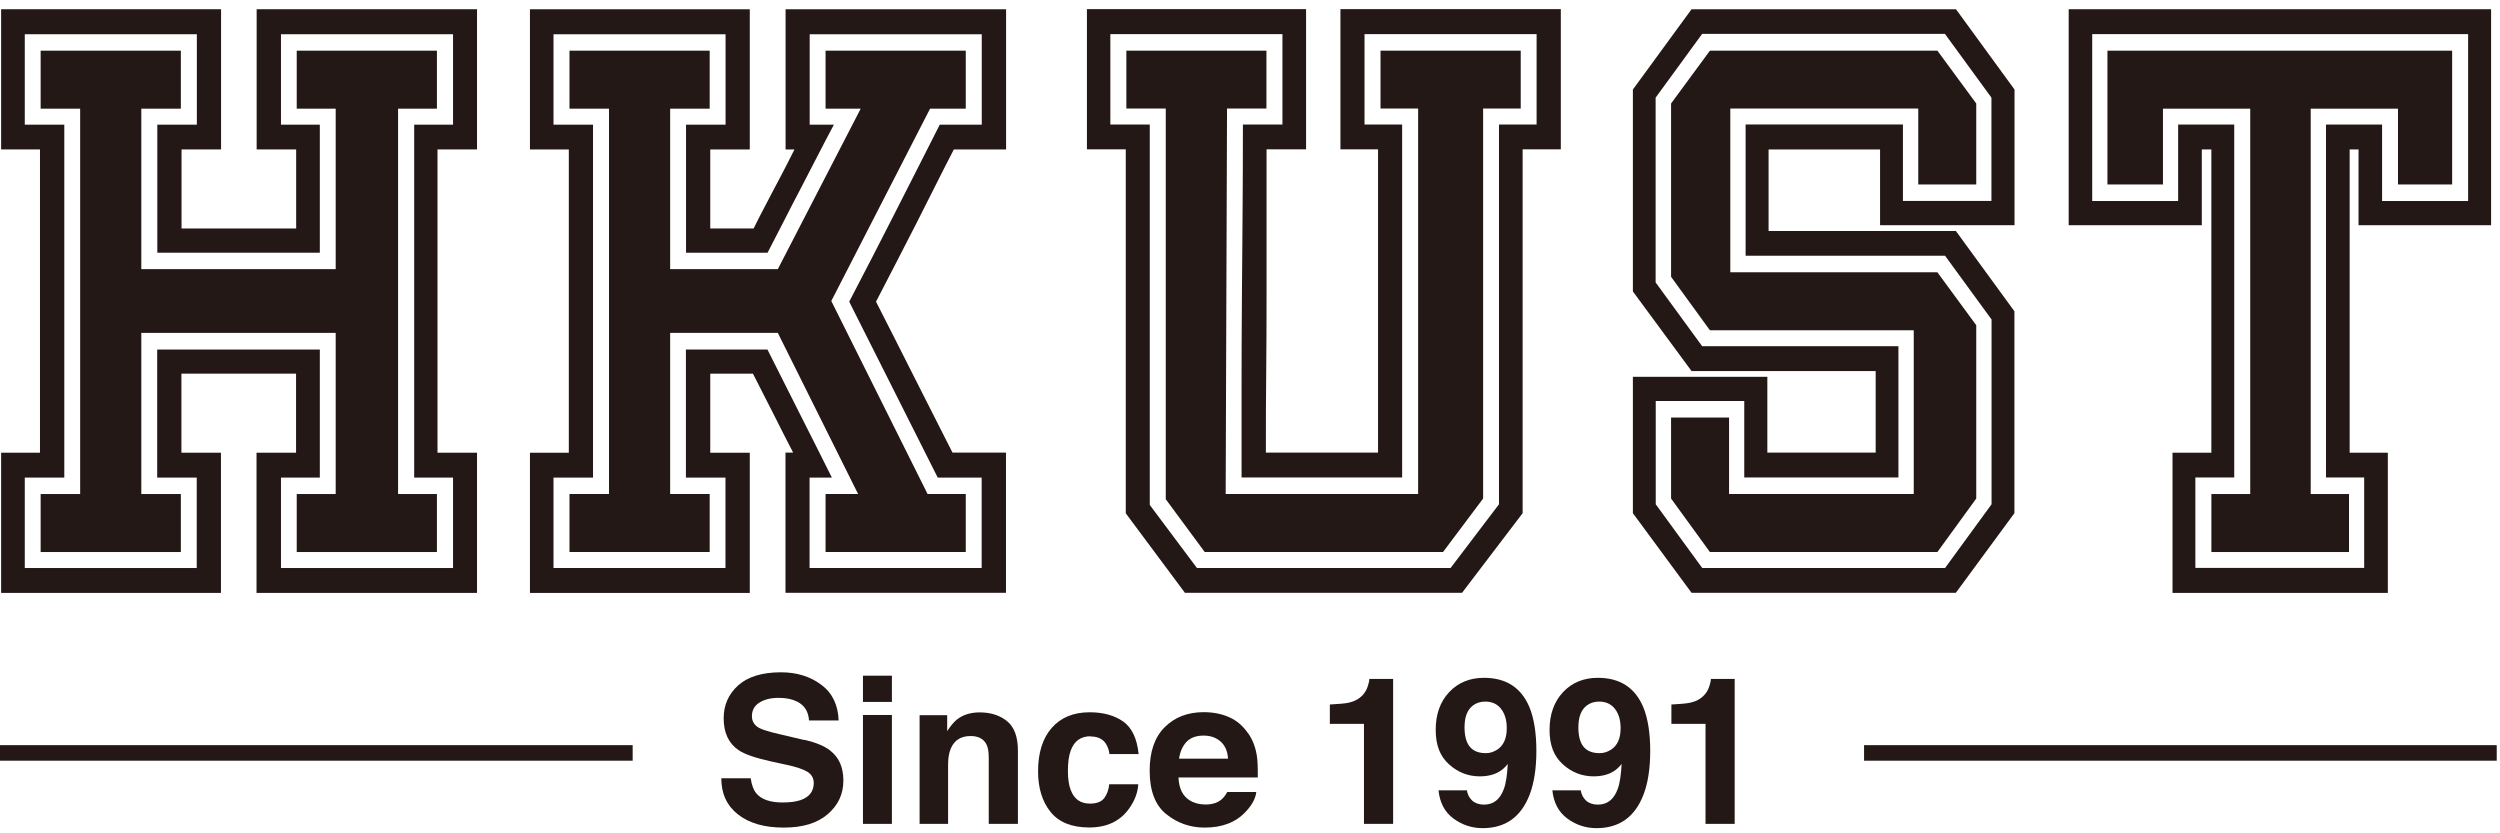 <svg width="222" height="74" viewBox="0 0 222 74" fill="none" xmlns="http://www.w3.org/2000/svg">
<path d="M12.549 29.56H29.809V43.87H26.349V49.02H38.799V43.87H35.349V9.65H38.799V4.5H26.349V9.65H29.809V23.9H12.549V9.65H16.059V4.5H3.609V9.65H7.119V43.87H3.609V49.02H16.059V43.87H12.549V29.56Z" fill="#231815"/>
<path d="M19.62 40.2H16.11V33.18H26.29V40.2H22.78V52.65H42.36V40.2H38.85V13.27H42.36V0.82H22.79V13.27H26.3V20.29H16.12V13.27H19.63V0.82H0.1V13.27H3.55V40.2H0.1V52.65H19.62V40.2ZM17.47 50.44H2.2V42.41H5.71V11.07H2.2V3.04H17.48V11.07H13.97V22.44H28.4V11.07H24.95V3.04H40.23V11.07H36.78V42.41H40.23V50.44H24.95V42.41H28.4V31.04H13.96V42.41H17.47V50.44V50.44Z" fill="#231815"/>
<path d="M59.51 29.56H69.07L76.2 43.87H73.31V49.02H85.76V43.87H82.37L73.82 26.73L82.59 9.65H85.76V4.5H73.31V9.65H76.43L69.07 23.9H59.51V9.65H63.02V4.5H50.57V9.65H54.08V43.87H50.57V49.02H63.02V43.87H59.51V29.56Z" fill="#231815"/>
<path d="M66.581 40.2H63.071V33.18H66.861C67.581 34.58 68.21 35.82 68.76 36.91C69.311 38 69.861 39.1 70.43 40.19H69.751V52.64H89.331V40.19H84.581C83.371 37.81 82.21 35.52 81.1 33.32C79.99 31.11 78.88 28.93 77.79 26.79C78.43 25.55 79.04 24.36 79.63 23.23C80.21 22.1 80.781 20.99 81.331 19.92C81.88 18.85 82.421 17.76 82.971 16.67C83.52 15.58 84.091 14.44 84.701 13.27H89.341V0.82H69.76V13.27H70.55C70.061 14.25 69.65 15.04 69.331 15.65C69.01 16.25 68.731 16.79 68.481 17.26C68.231 17.73 68.001 18.18 67.77 18.62C67.54 19.05 67.26 19.61 66.921 20.29H63.071V13.27H66.581V0.82H47.06V13.27H50.511V40.2H47.06V52.65H66.581V40.2V40.2ZM64.43 50.44H49.151V42.41H52.66V11.07H49.151V3.04H64.43V11.07H60.92V22.44H68.16C68.721 21.35 69.231 20.36 69.691 19.47C70.141 18.58 70.591 17.71 71.05 16.84C71.501 15.97 71.96 15.08 72.441 14.15C72.91 13.23 73.451 12.2 74.05 11.07H71.9V3.04H87.18V11.07H83.451C82.05 13.82 80.731 16.45 79.46 18.93C78.191 21.42 76.85 24.04 75.41 26.79C76.77 29.51 78.081 32.11 79.341 34.6C80.6 37.09 81.91 39.69 83.27 42.41H87.171V50.44H71.891V42.41H73.871C72.891 40.45 71.951 38.57 71.04 36.78C70.13 34.99 69.171 33.08 68.15 31.04H60.91V42.41H64.421V50.44H64.43Z" fill="#231815"/>
<path d="M103.52 44.33L106.98 49.02H128.14L131.7 44.27V9.64H135.04V4.5H122.59V9.64H125.93V31.82V43.87H108.84L108.96 9.64H112.46V4.5H100.02V9.64H103.52V44.33Z" fill="#231815"/>
<path d="M99.96 45.57L105.22 52.64H129.83L135.21 45.57V13.26H138.6V0.81H119.03V13.26H122.37V40.19H112.41C112.41 37.66 112.41 35.29 112.44 33.06C112.46 30.83 112.47 28.65 112.47 26.5V13.26H115.98V0.81H96.519V13.26H99.969V45.57H99.96ZM98.6 11.06V3.03H113.88V11.06H110.37C110.37 13.74 110.36 16.37 110.34 18.95C110.32 21.53 110.3 24.11 110.28 26.67C110.26 29.24 110.25 31.82 110.25 34.42V42.4H124.51V11.06H121.17V3.03H136.45V11.06H133.11V44.78L128.81 50.44H106.29L102.1 44.84V11.06H98.59H98.6Z" fill="#231815"/>
<path d="M173.68 52.64L178.88 45.57V27.64L173.68 20.51H157.05V13.27H166.95V20H178.89V7.95L173.69 0.82H150.21L145 7.95V25.88L150.21 32.95H166.56V40.19H156.94V33.46H145V45.57L150.21 52.64H173.69H173.68ZM147.03 35.61H154.89V42.4H168.58V30.74H151.15L147.02 25.08V8.67L151.15 3.01H172.71L176.84 8.67V17.84H168.98V11.05H155.01V22.71H172.72L176.85 28.37V44.78L172.72 50.44H151.16L147.03 44.78V35.62V35.61Z" fill="#231815"/>
<path d="M172.041 49.02L175.491 44.27V28.88L172.041 24.18H153.651V9.64H170.341V16.38H175.491V9.19L172.041 4.5H151.841L148.391 9.19V24.58L151.841 29.33H169.941V43.87H161.801H153.541V37.08H148.391V44.27L151.841 49.02H172.041Z" fill="#231815"/>
<path d="M195.519 13.27H196.369V40.2H192.919V52.65H212.039V40.2H208.649V13.27H209.439V20H221.209V0.82H183.699V20H195.519V13.27V13.27ZM193.429 17.85H185.789V3.03H219.169V17.85H211.529V11.06H206.549V42.4H209.939V50.43H194.949V42.4H198.399V11.06H193.419V17.85H193.429Z" fill="#231815"/>
<path d="M199.821 43.87H196.371V49.02H208.591V43.87H205.191V9.65H212.941V16.38H217.751V4.5H187.141V16.38H192.071V9.65H199.821V43.87Z" fill="#231815"/>
<path d="M71.451 65.72L69.151 65.18C68.261 64.97 67.691 64.79 67.411 64.64C66.991 64.41 66.771 64.06 66.771 63.59C66.771 63.08 66.981 62.68 67.421 62.4C67.851 62.12 68.431 61.97 69.151 61.97C69.801 61.97 70.341 62.08 70.781 62.3C71.441 62.63 71.791 63.19 71.841 63.98H74.471C74.421 62.59 73.911 61.53 72.921 60.8C71.941 60.07 70.751 59.7 69.351 59.7C67.681 59.7 66.411 60.09 65.551 60.86C64.691 61.64 64.261 62.61 64.261 63.78C64.261 65.06 64.701 66.01 65.581 66.61C66.101 66.97 67.061 67.3 68.451 67.61L69.871 67.92C70.701 68.1 71.311 68.3 71.691 68.53C72.071 68.77 72.261 69.1 72.261 69.53C72.261 70.27 71.871 70.78 71.091 71.05C70.681 71.19 70.141 71.26 69.491 71.26C68.391 71.26 67.611 70.99 67.161 70.45C66.911 70.15 66.751 69.71 66.661 69.11H64.051C64.051 70.47 64.541 71.54 65.531 72.32C66.521 73.1 67.871 73.49 69.591 73.49C71.311 73.49 72.581 73.09 73.501 72.3C74.421 71.51 74.891 70.52 74.891 69.32C74.891 68.12 74.501 67.26 73.721 66.65C73.221 66.25 72.461 65.94 71.461 65.7L71.451 65.72Z" fill="#231815"/>
<path d="M79.201 63.49H76.631V73.16H79.201V63.49Z" fill="#231815"/>
<path d="M79.201 60H76.631V62.33H79.201V60Z" fill="#231815"/>
<path d="M87 63.26C86.21 63.26 85.55 63.46 85.03 63.85C84.74 64.07 84.44 64.42 84.11 64.92V63.51H81.66V73.16H84.19V67.92C84.19 67.32 84.27 66.83 84.44 66.45C84.76 65.72 85.34 65.36 86.19 65.36C86.88 65.36 87.35 65.61 87.6 66.11C87.74 66.38 87.8 66.77 87.8 67.28V73.16H90.39V66.65C90.39 65.44 90.07 64.57 89.44 64.05C88.81 63.53 87.99 63.26 87 63.26Z" fill="#231815"/>
<path d="M96.84 65.4C97.44 65.4 97.88 65.59 98.16 65.98C98.36 66.27 98.48 66.6 98.52 66.96H101.11C100.97 65.58 100.51 64.62 99.74 64.07C98.97 63.53 97.97 63.25 96.76 63.25C95.33 63.25 94.21 63.71 93.4 64.63C92.59 65.55 92.18 66.84 92.18 68.5C92.18 69.97 92.55 71.17 93.28 72.09C94.02 73.01 95.16 73.48 96.72 73.48C98.28 73.48 99.45 72.93 100.25 71.82C100.75 71.13 101.03 70.41 101.08 69.64H98.5C98.45 70.15 98.29 70.56 98.05 70.88C97.8 71.2 97.38 71.36 96.79 71.36C95.95 71.36 95.38 70.96 95.08 70.15C94.91 69.72 94.83 69.15 94.83 68.44C94.83 67.73 94.91 67.1 95.08 66.65C95.39 65.8 95.98 65.38 96.83 65.38L96.84 65.4Z" fill="#231815"/>
<path d="M110.83 65.12C110.39 64.47 109.83 63.99 109.16 63.69C108.49 63.39 107.73 63.24 106.88 63.24C105.46 63.24 104.31 63.69 103.42 64.58C102.53 65.47 102.09 66.76 102.09 68.43C102.09 70.22 102.58 71.51 103.57 72.3C104.55 73.09 105.69 73.49 106.98 73.49C108.54 73.49 109.75 73.02 110.62 72.08C111.18 71.49 111.49 70.91 111.56 70.33H108.98C108.83 70.61 108.65 70.84 108.46 71C108.1 71.3 107.63 71.44 107.06 71.44C106.52 71.44 106.05 71.32 105.66 71.08C105.02 70.69 104.69 70.01 104.65 69.04H111.69C111.7 68.2 111.68 67.56 111.61 67.12C111.49 66.36 111.24 65.69 110.84 65.12H110.83ZM104.7 67.37C104.79 66.74 105.02 66.24 105.37 65.87C105.73 65.5 106.23 65.32 106.88 65.32C107.48 65.32 107.98 65.49 108.38 65.84C108.78 66.19 109.01 66.7 109.05 67.37H104.69H104.7Z" fill="#231815"/>
<path d="M121.5 60.81C121.39 61.2 121.22 61.5 121 61.73C120.68 62.07 120.27 62.29 119.76 62.4C119.44 62.47 118.88 62.52 118.09 62.56V64.28H121.12V73.16H123.71V60.29H121.6C121.6 60.4 121.57 60.57 121.5 60.8V60.81Z" fill="#231815"/>
<path d="M131.78 60.19C130.51 60.19 129.47 60.62 128.68 61.47C127.88 62.32 127.49 63.44 127.49 64.82C127.49 66.2 127.89 67.17 128.68 67.88C129.47 68.59 130.38 68.94 131.4 68.94C132.09 68.94 132.68 68.8 133.15 68.51C133.41 68.36 133.66 68.13 133.89 67.84C133.84 68.81 133.73 69.56 133.54 70.07C133.2 70.99 132.62 71.45 131.78 71.45C131.35 71.45 131 71.33 130.74 71.1C130.48 70.86 130.32 70.56 130.26 70.18H127.74C127.85 71.27 128.29 72.11 129.06 72.68C129.83 73.25 130.7 73.54 131.66 73.54C133.68 73.54 135.07 72.55 135.83 70.57C136.23 69.53 136.43 68.23 136.43 66.67C136.43 65.11 136.22 63.77 135.81 62.79C135.08 61.06 133.74 60.19 131.78 60.19V60.19ZM132.93 66.58C132.62 66.78 132.29 66.88 131.95 66.88C131.3 66.88 130.83 66.69 130.52 66.31C130.21 65.93 130.05 65.36 130.05 64.59C130.05 63.68 130.29 63.04 130.78 62.66C131.09 62.42 131.46 62.3 131.89 62.3C132.48 62.3 132.95 62.51 133.29 62.94C133.63 63.37 133.8 63.94 133.8 64.67C133.8 65.58 133.51 66.21 132.94 66.58H132.93Z" fill="#231815"/>
<path d="M141.89 60.19C140.62 60.19 139.58 60.62 138.79 61.47C138 62.32 137.6 63.44 137.6 64.82C137.6 66.2 138 67.17 138.79 67.88C139.58 68.59 140.49 68.94 141.51 68.94C142.2 68.94 142.79 68.8 143.26 68.51C143.52 68.36 143.77 68.13 144 67.84C143.95 68.81 143.84 69.56 143.65 70.07C143.31 70.99 142.73 71.45 141.89 71.45C141.46 71.45 141.11 71.33 140.85 71.1C140.59 70.86 140.43 70.56 140.37 70.18H137.85C137.96 71.27 138.4 72.11 139.17 72.68C139.94 73.25 140.81 73.54 141.77 73.54C143.79 73.54 145.18 72.55 145.94 70.57C146.34 69.53 146.54 68.23 146.54 66.67C146.54 65.11 146.33 63.77 145.92 62.79C145.19 61.06 143.85 60.19 141.89 60.19V60.19ZM143.04 66.58C142.73 66.78 142.4 66.88 142.05 66.88C141.4 66.88 140.93 66.69 140.62 66.31C140.31 65.93 140.16 65.36 140.16 64.59C140.16 63.68 140.4 63.04 140.89 62.66C141.2 62.42 141.57 62.3 142 62.3C142.59 62.3 143.06 62.51 143.4 62.94C143.74 63.37 143.91 63.94 143.91 64.67C143.91 65.58 143.62 66.21 143.05 66.58H143.04Z" fill="#231815"/>
<path d="M151.83 60.81C151.72 61.2 151.55 61.5 151.33 61.73C151.01 62.07 150.6 62.29 150.09 62.4C149.77 62.47 149.21 62.52 148.42 62.56V64.28H151.45V73.16H154.04V60.29H151.93C151.93 60.4 151.9 60.57 151.83 60.8V60.81Z" fill="#231815"/>
<path d="M56.18 66.17H0V67.55H56.18V66.17Z" fill="#231815"/>
<path d="M221.709 66.17H165.529V67.55H221.709V66.17Z" fill="#231815"/>
</svg>
